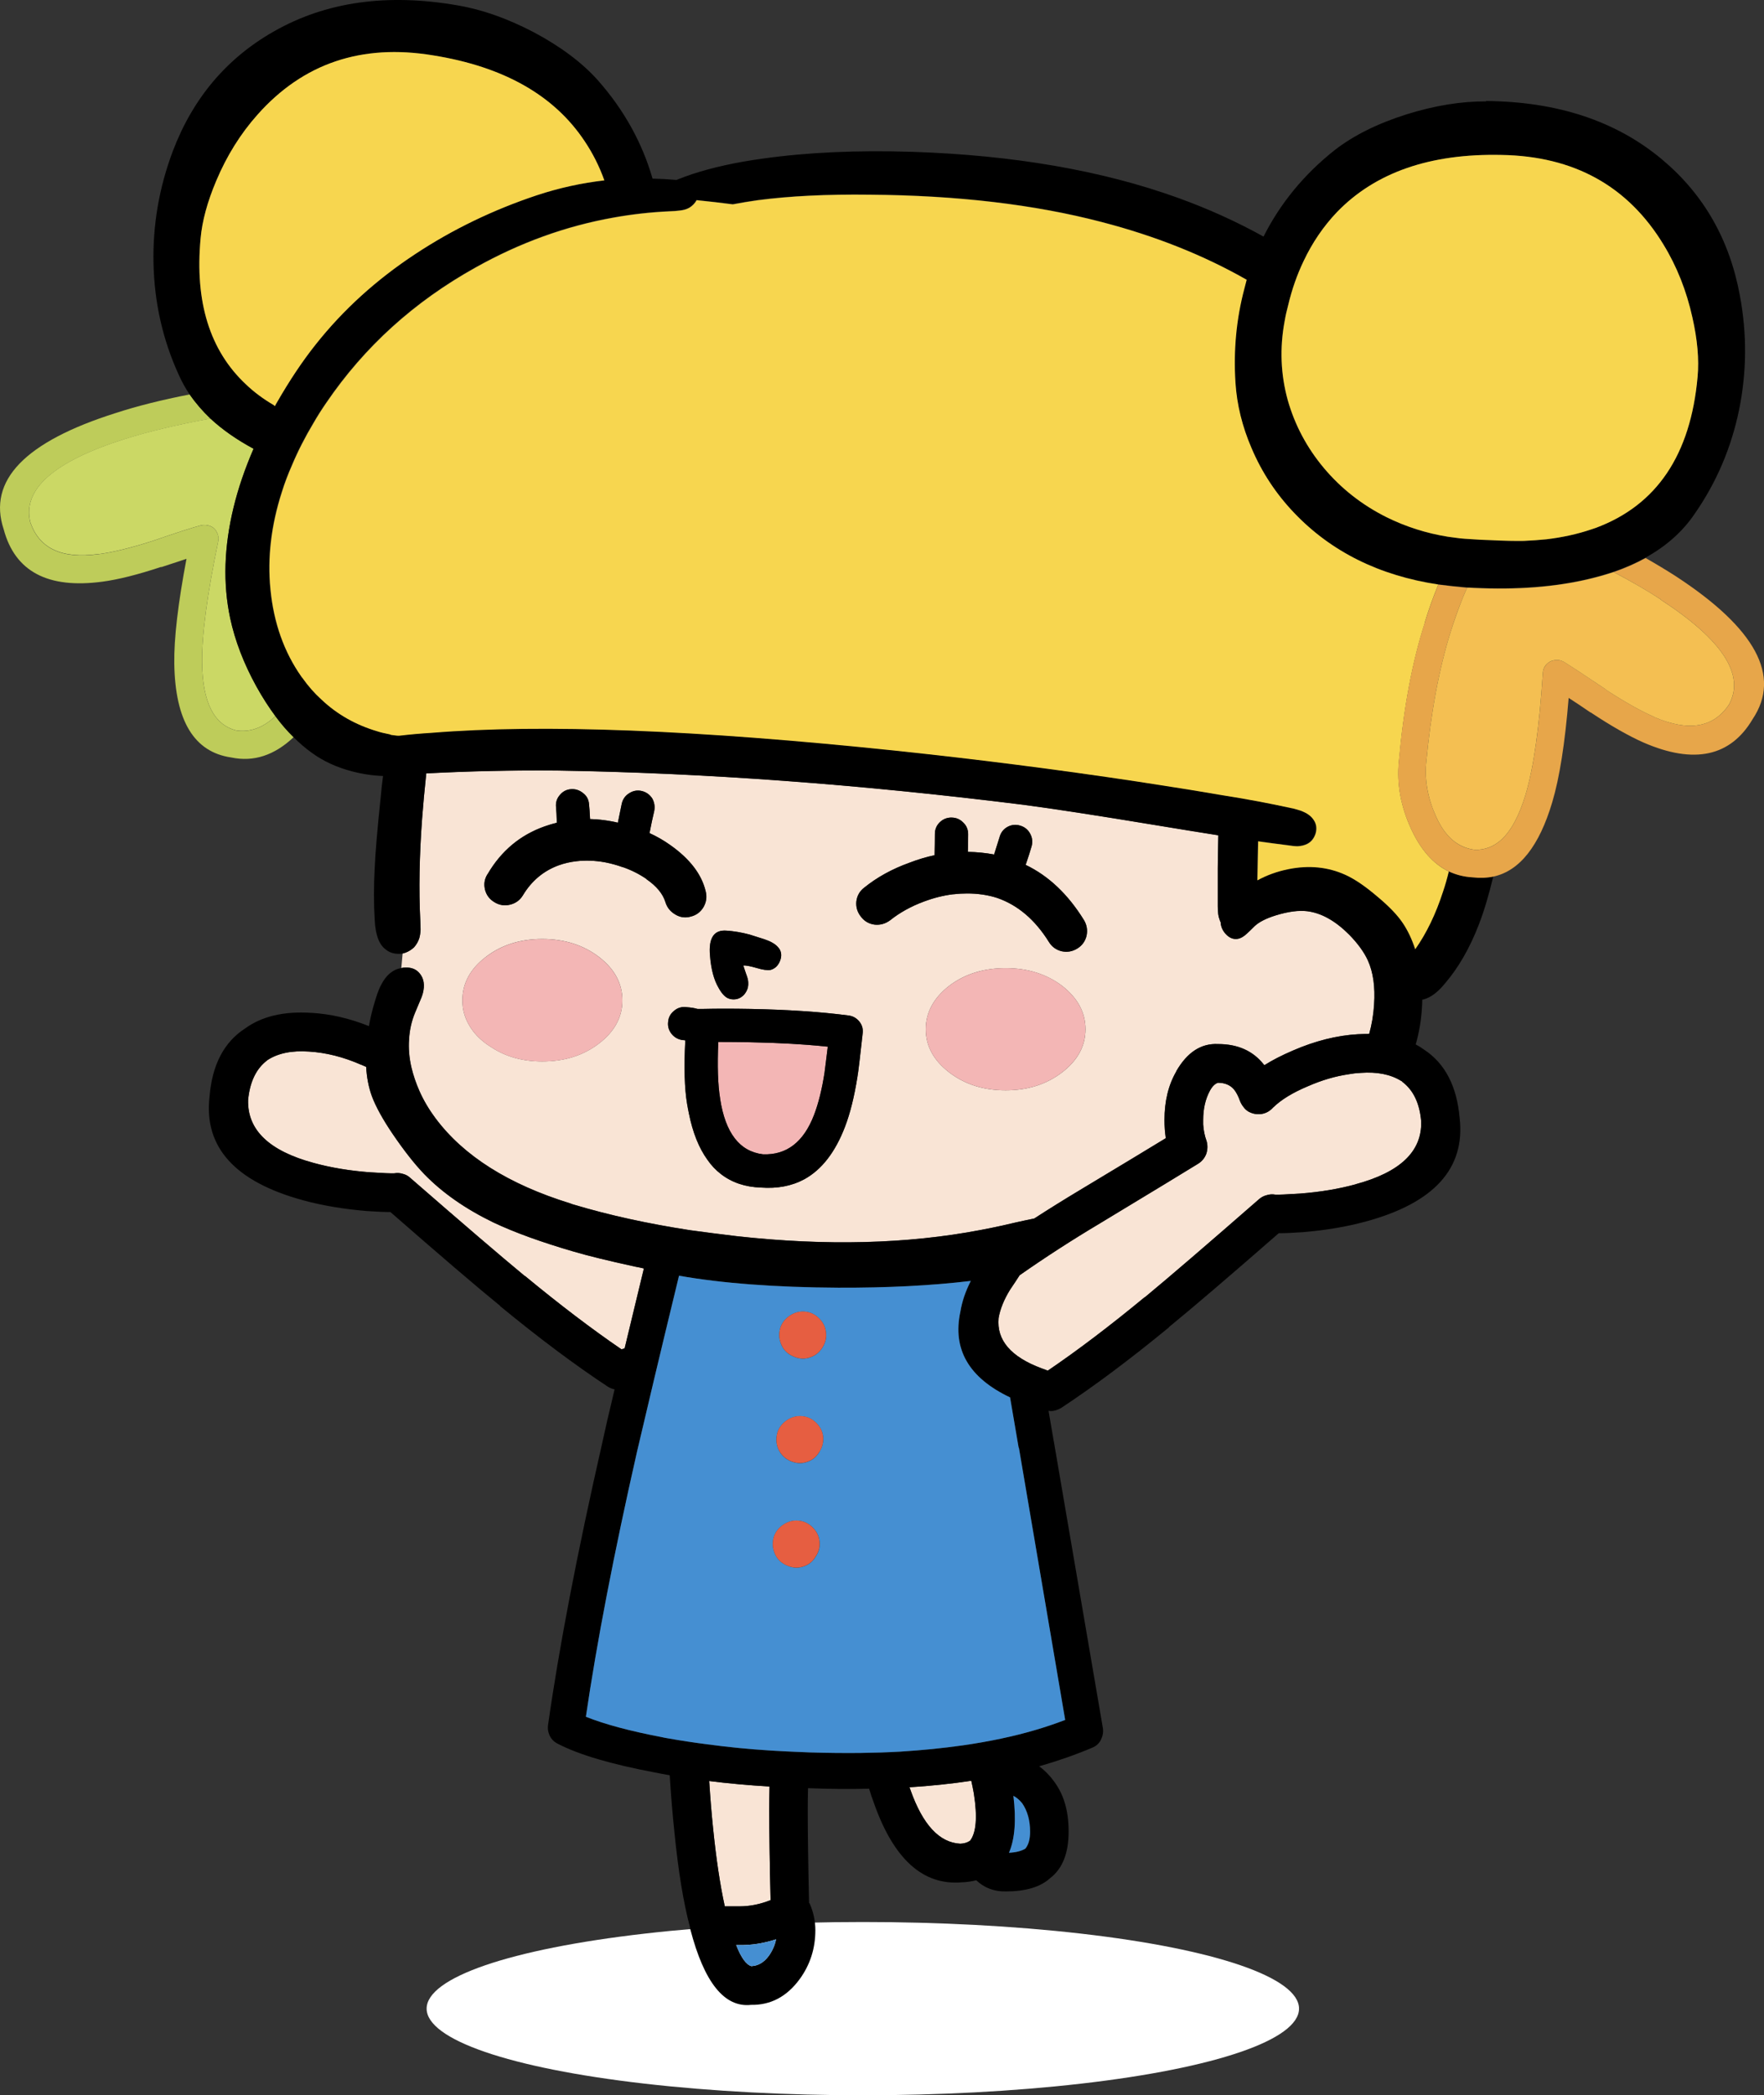 <?xml version="1.0" encoding="UTF-8"?>
<svg id="_レイヤー_2" data-name="レイヤー 2" xmlns="http://www.w3.org/2000/svg" viewBox="0 0 322.55 383.12">
  <rect x="0" y="0" width="322.55" height="383.12" fill="#333333" stroke="none"/>
  <defs>
    <style>
      .cls-1 {
        fill: #becc5a;
      }

      .cls-2 {
        fill: #e65e41;
      }

      .cls-3 {
        fill: #cbd865;
      }

      .cls-4 {
        fill: #fff;
      }

      .cls-5 {
        fill: #f3b6b5;
      }

      .cls-6 {
        fill: #458fd2;
      }

      .cls-7 {
        fill: #f4bf52;
      }

      .cls-8 {
        fill: #f7d64f;
      }

      .cls-9 {
        fill: #f9e4d5;
      }

      .cls-10 {
        fill: #e7a64a;
      }
    </style>
  </defs>
  <g id="_レイヤー_1-2" data-name="レイヤー 1">
    <g>
      <ellipse class="cls-4" cx="157.77" cy="367.27" rx="79.76" ry="15.84"/>
      <g id="Layer2_0_FILL" data-name="Layer2 0 FILL">
        <path class="cls-3" d="M18.03,101.32c2.66-.35,5.96-1.16,9.89-2.42,4.31-1.49,7.26-2.44,8.84-2.85.57-.13,1.14-.08,1.71.14.54.22.94.6,1.19,1.14.29.54.36,1.09.24,1.66-2.03,9.73-3.01,17.15-2.95,22.25.1,7.16,2.17,11.27,6.23,12.31,2.57.38,4.96-.49,7.18-2.62-1.2-1.62-2.36-3.42-3.47-5.42-2.31-4.18-3.91-8.35-4.8-12.51-1.33-6.28-1.13-13.01.62-20.21.86-3.52,2.08-7.1,3.66-10.75-3.07-1.65-5.71-3.49-7.89-5.52-6.15,1.14-11.4,2.39-15.74,3.76-12.87,4.09-18.61,9.13-17.21,15.12,1.58,4.85,5.74,6.82,12.46,5.9h.05Z"/>
        <path class="cls-1" d="M38.48,76.54c-1.46-1.39-2.73-2.87-3.8-4.42-5.17,1.01-9.65,2.14-13.46,3.38C4.54,80.76-2.3,87.86.68,96.8c2.06,7.7,8.07,10.89,18.02,9.56,2.88-.38,6.48-1.28,10.79-2.71v.05c1.81-.6,3.34-1.11,4.61-1.52-1.55,8.18-2.3,14.57-2.23,19.16.16,10.46,3.63,16.18,10.41,17.16,4.09.86,7.89-.38,11.41-3.71-1.17-1.14-2.28-2.42-3.33-3.85-2.22,2.12-4.61,3-7.18,2.62-4.06-1.05-6.13-5.15-6.23-12.31-.06-5.1.92-12.52,2.95-22.25.13-.57.05-1.13-.24-1.66-.25-.54-.65-.92-1.19-1.14-.57-.22-1.14-.27-1.71-.14-1.58.41-4.53,1.36-8.84,2.85-3.93,1.27-7.23,2.08-9.89,2.42h-.05c-6.72.92-10.87-1.05-12.46-5.9-1.39-5.99,4.34-11.03,17.21-15.12,4.34-1.36,9.59-2.62,15.74-3.76Z"/>
        <path class="cls-9" d="M251.26,183.67c.22-3.23-.16-5.93-1.14-8.08-.7-1.52-1.84-3.09-3.42-4.71-2.54-2.54-5.09-3.96-7.66-4.28-1.55-.19-3.47.06-5.75.76-1.74.54-3.03,1.19-3.85,1.95-.63.63-1.11,1.09-1.43,1.38-.57.54-1.11.86-1.62.95-.86.16-1.63-.16-2.33-.95-.54-.63-.82-1.33-.86-2.09-.1-.16-.16-.32-.19-.48-.22-.51-.33-1.32-.33-2.42v-6.99c0-.89.03-2.88.1-5.99-3.39-.54-7.2-1.16-11.41-1.85-10.75-1.78-18.77-3.01-24.06-3.71-30.18-3.77-58.67-5.86-85.49-6.28-8.15-.06-16.1.11-23.87.52-.32,2.98-.57,5.74-.76,8.27-.51,6.78-.62,13.03-.33,18.73.03.82.05,1.35.05,1.57-.03.6-.11,1.13-.24,1.57-.19.6-.51,1.16-.95,1.66-.48.44-1.01.78-1.62,1-.16.03-.32.08-.48.14l-.24,2.66c.25-.06.51-.1.76-.1,1.14-.03,2.01.33,2.62,1.09.76.92.95,2.12.57,3.61-.13.48-.35,1.06-.67,1.76-.48,1.11-.73,1.71-.76,1.81-.63,1.52-1,3.14-1.09,4.85-.13,1.65.02,3.36.43,5.14.35,1.46.84,2.9,1.47,4.33.76,1.71,1.74,3.38,2.95,4.99,5.14,6.88,13.35,12.06,24.63,15.55.22.1.46.17.71.24,6.34,1.9,13.41,3.46,21.21,4.66,2.76.38,5.59.74,8.51,1.09,16.32,1.81,31.21,1.43,44.65-1.14,1.33-.25,2.65-.52,3.95-.81.73-.16,1.55-.35,2.47-.57.98-.22,2.09-.46,3.33-.71,2.69-1.74,5.47-3.47,8.32-5.18,7.48-4.5,12.73-7.67,15.74-9.51-.16-1.08-.24-2.19-.24-3.33,0-3.42.71-6.37,2.14-8.84v-.05c2-3.49,4.55-5.15,7.66-4.99,3.61,0,6.4,1.25,8.37,3.76.03.03.06.06.1.1,1.46-.92,3.19-1.81,5.18-2.66,4.09-1.78,8.07-2.77,11.93-3h.05c.67-.03,1.33-.05,2-.05.48-1.68.78-3.47.9-5.37M88.69,162.65c-.25-1.01-.1-1.97.48-2.85,2.47-4.22,5.94-7.12,10.41-8.7.73-.25,1.47-.48,2.23-.67-.03-1.3-.08-2.23-.14-2.81-.1-.86.13-1.6.67-2.23.54-.67,1.22-1.03,2.04-1.09.82-.06,1.57.17,2.23.71.67.51,1.03,1.19,1.09,2.04.06.57.13,1.47.19,2.71,1.3.03,2.63.17,3.99.43.35.06.71.14,1.09.24.25-1.27.49-2.42.71-3.47.19-.82.63-1.46,1.33-1.9.73-.48,1.51-.62,2.33-.43.79.19,1.43.63,1.9,1.33.41.73.54,1.51.38,2.33-.29,1.2-.57,2.55-.86,4.04,1.33.6,2.6,1.33,3.8,2.19,3.58,2.54,5.74,5.36,6.47,8.46.25.98.13,1.93-.38,2.85-.54.92-1.32,1.51-2.33,1.76-1.01.29-1.97.16-2.85-.38-.92-.54-1.52-1.3-1.81-2.28-.48-1.52-1.63-2.92-3.47-4.18h.05c-1.33-.92-2.77-1.65-4.33-2.19h-.05c-1.05-.38-2.14-.68-3.28-.9-1.81-.32-3.53-.38-5.18-.19-1.14.13-2.23.38-3.28.76-2.76,1.01-4.93,2.84-6.51,5.47-.54.89-1.32,1.46-2.33,1.71-1.01.25-1.97.11-2.85-.43-.92-.54-1.51-1.32-1.76-2.33M84.55,182.91c0-3.11,1.43-5.75,4.28-7.94s6.29-3.28,10.32-3.28,7.51,1.09,10.37,3.28c2.85,2.19,4.28,4.83,4.28,7.94,0,3.07-1.43,5.71-4.28,7.89-2.85,2.19-6.31,3.28-10.37,3.28-3.52,0-6.58-.84-9.18-2.52-.41-.25-.79-.51-1.14-.76-1.27-.95-2.25-2.01-2.95-3.19-.89-1.43-1.33-3-1.33-4.71M171.8,150.39c.6-.6,1.33-.9,2.19-.9s1.54.3,2.14.9c.6.57.9,1.28.9,2.14,0,.95-.02,2.03-.05,3.23,1.65.03,3.25.19,4.8.48.48-1.49.81-2.55,1-3.19.22-.82.7-1.44,1.43-1.85.76-.41,1.54-.49,2.33-.24.79.22,1.39.7,1.81,1.43.41.76.51,1.54.29,2.33-.19.7-.55,1.84-1.09,3.42,4.18,2,7.73,5.36,10.65,10.08.54.89.7,1.85.48,2.9-.25,1.01-.82,1.79-1.71,2.33-.89.54-1.84.7-2.85.48-1.01-.25-1.79-.82-2.33-1.71-2.54-4.06-5.69-6.74-9.46-8.04-1.68-.54-3.5-.81-5.47-.81-.82,0-1.65.05-2.47.14h-.1c-1.78.22-3.55.67-5.33,1.33-2.38.89-4.44,2.03-6.18,3.42-.86.63-1.79.9-2.81.81-1.05-.13-1.89-.6-2.52-1.43-.67-.82-.95-1.76-.86-2.81.13-1.05.6-1.89,1.43-2.52,2.35-1.9,5.1-3.42,8.27-4.56,1.55-.6,3.09-1.06,4.61-1.38.03-1.49.05-2.77.05-3.85,0-.86.29-1.57.86-2.14M141.28,172.4c.51.29.9.63,1.19,1.05.44.67.49,1.43.14,2.28-.35.86-.92,1.39-1.71,1.62-.6.1-1.43-.02-2.47-.33-1.2-.35-2.04-.51-2.52-.48.06.22.24.74.52,1.57.25.63.38,1.16.38,1.57.03.51-.05.97-.24,1.38-.22.48-.49.84-.81,1.09-.38.32-.81.51-1.28.57-.48.06-.94,0-1.38-.19-.6-.29-1.17-.92-1.71-1.9-.86-1.46-1.38-3.42-1.57-5.9-.29-3.23.73-4.75,3.04-4.56,1.36.1,2.76.33,4.18.71.41.13,1.32.41,2.71.86.67.22,1.17.44,1.52.67M155.11,185.67c.82.1,1.51.48,2.04,1.14.51.67.7,1.41.57,2.23-.48,4.37-.79,7.01-.95,7.89-.57,3.61-1.33,6.66-2.28,9.13-1.78,4.63-4.25,7.81-7.42,9.56-2.28,1.24-4.93,1.74-7.94,1.52-2.88-.1-5.33-.92-7.32-2.47-.95-.73-1.78-1.6-2.47-2.62-1.55-2.16-2.68-4.98-3.38-8.46-.13-.57-.24-1.16-.33-1.76-.48-2.82-.59-6.69-.33-11.6-.13-.03-.27-.05-.43-.05-.82-.1-1.51-.46-2.04-1.09-.54-.67-.76-1.41-.67-2.23.06-.82.43-1.51,1.09-2.04.63-.54,1.36-.76,2.19-.67.89.06,1.58.17,2.09.33h1.05c2.44-.06,5.33-.06,8.65,0,6.78.13,12.74.52,17.88,1.19M173.56,196.08c-2.85-2.19-4.28-4.82-4.28-7.89s1.43-5.72,4.28-7.94c2.85-2.16,6.29-3.23,10.32-3.23s7.47,1.08,10.32,3.23c2.85,2.22,4.28,4.87,4.28,7.94s-1.43,5.71-4.28,7.89c-2.85,2.19-6.29,3.28-10.32,3.28s-7.47-1.09-10.32-3.28M140.66,330.88c0-1.43.02-2.84.05-4.23-3.8-.22-7.48-.55-11.03-1,.19,3.01.43,5.9.71,8.65.57,5.61,1.28,10.37,2.14,14.26h2.71c1.87,0,3.76-.38,5.66-1.14-.16-6.72-.24-12.24-.24-16.55M178.08,327.98c-.13-.73-.29-1.52-.48-2.38-3.58.54-7.35.94-11.32,1.19.1.16.16.32.19.48,2.25,6.37,5.29,9.65,9.13,9.84.67-.03,1.22-.19,1.66-.48,0-.03.03-.05.1-.05,1.14-1.46,1.38-4.33.71-8.61M66.96,195.08c-.29-.13-.57-.25-.86-.38h-.05c-3.23-1.43-6.42-2.23-9.56-2.42-3.14-.22-5.67.3-7.61,1.57l-.05.05c-2,1.52-3.15,3.93-3.47,7.23v.05c-.13,5.45,3.87,9.27,11.98,11.46,3.11.86,6.51,1.43,10.22,1.71,2.44.16,3.95.22,4.52.19.54-.1,1.06-.06,1.57.1.51.13.95.36,1.33.71,9.57,8.34,16.56,14.33,20.97,17.97h.05c6.37,5.26,12.25,9.73,17.64,13.41.19-.06.38-.13.57-.19,1.01-4.22,2.19-9.08,3.52-14.6-.51-.13-1.03-.24-1.57-.33-4.95-1.08-8.7-2-11.27-2.76-5.9-1.71-10.79-3.49-14.69-5.33-5.1-2.47-9.3-5.4-12.6-8.8-1.78-1.84-3.71-4.3-5.8-7.37-1.81-2.66-3.07-4.96-3.8-6.89-.6-1.68-.95-3.47-1.05-5.37M248.78,196.18c-.73.03-1.44.11-2.14.24-2.44.35-4.93,1.08-7.47,2.19-2.79,1.17-4.9,2.46-6.32,3.85-.06.03-.13.1-.19.19-.6.6-1.3.95-2.09,1.05-.82.1-1.6-.06-2.33-.48-.35-.22-.63-.49-.86-.81-.25-.32-.46-.67-.62-1.05-.32-.92-.7-1.65-1.14-2.19-.7-.79-1.66-1.19-2.9-1.19-.54.16-1.03.63-1.47,1.43-.82,1.52-1.24,3.31-1.24,5.37v.81c.06,1.08.27,2.09.62,3.04.22.76.21,1.54-.05,2.33-.29.76-.78,1.36-1.47,1.81-2.16,1.33-8.16,4.98-18.02,10.94-5.1,3.04-9.99,6.2-14.64,9.46-.44.7-1.03,1.58-1.76,2.66-1.11,1.81-1.81,3.53-2.09,5.18-.38,4.03,2.23,7.08,7.85,9.18.38.13.76.27,1.14.43,5.42-3.68,11.32-8.15,17.69-13.41h.05c4.41-3.65,11.38-9.64,20.92-17.97.41-.35.87-.59,1.38-.71.51-.16,1.03-.19,1.57-.1.57.03,2.08-.03,4.52-.19,3.71-.29,7.12-.86,10.22-1.71h-.05c8.15-2.19,12.14-6.01,11.98-11.46v-.05c-.29-3.3-1.44-5.71-3.47-7.23v-.05c-.06-.03-.13-.06-.19-.1-1.93-1.2-4.41-1.7-7.42-1.47Z"/>
        <path class="cls-5" d="M169.28,188.19c0,3.07,1.43,5.71,4.28,7.89,2.85,2.19,6.29,3.28,10.32,3.28s7.47-1.09,10.32-3.28c2.85-2.19,4.28-4.82,4.28-7.89s-1.43-5.72-4.28-7.94c-2.85-2.16-6.29-3.23-10.32-3.23s-7.47,1.08-10.32,3.23c-2.85,2.22-4.28,4.87-4.28,7.94M137.14,190.56c-2.12-.03-4.06-.05-5.8-.05-.19,4.37-.08,7.81.33,10.32v.05c.95,6.28,3.57,9.67,7.85,10.18,4.31.16,7.42-2.23,9.32-7.18.82-2.12,1.47-4.75,1.95-7.89v-.05c.1-.63.29-2.16.57-4.56-4.25-.44-8.99-.71-14.22-.81M88.83,174.97c-2.85,2.19-4.28,4.83-4.28,7.94,0,1.71.44,3.28,1.33,4.71.7,1.17,1.68,2.23,2.95,3.19.35.25.73.51,1.14.76,2.6,1.68,5.66,2.52,9.18,2.52,4.06,0,7.51-1.09,10.37-3.28,2.85-2.19,4.28-4.82,4.28-7.89,0-3.11-1.43-5.75-4.28-7.94-2.85-2.19-6.31-3.28-10.37-3.28s-7.47,1.09-10.32,3.28Z"/>
        <path d="M157.16,186.81c-.54-.67-1.22-1.05-2.04-1.14-5.14-.67-11.09-1.06-17.88-1.19-3.33-.06-6.21-.06-8.65,0h-1.05c-.51-.16-1.2-.27-2.09-.33-.82-.1-1.55.13-2.19.67-.67.54-1.03,1.22-1.09,2.04-.1.82.13,1.57.67,2.23.54.63,1.22,1,2.04,1.09.16,0,.3.02.43.05-.25,4.91-.14,8.78.33,11.6.1.6.21,1.19.33,1.76.7,3.49,1.82,6.31,3.38,8.46.7,1.01,1.52,1.89,2.47,2.62,2,1.55,4.44,2.38,7.32,2.47,3.01.22,5.66-.29,7.94-1.52,3.17-1.74,5.64-4.93,7.42-9.56.95-2.47,1.71-5.52,2.28-9.13.16-.89.48-3.52.95-7.89.13-.82-.06-1.57-.57-2.23M131.34,190.52c1.74,0,3.68.02,5.8.05,5.23.1,9.97.36,14.22.81-.29,2.41-.48,3.93-.57,4.56v.05c-.48,3.14-1.13,5.77-1.95,7.89-1.9,4.94-5.01,7.34-9.32,7.18-4.28-.51-6.89-3.9-7.85-10.18v-.05c-.41-2.5-.52-5.94-.33-10.32M142.47,173.45c-.29-.41-.68-.76-1.19-1.05-.35-.22-.86-.44-1.52-.67-1.39-.44-2.3-.73-2.71-.86-1.43-.38-2.82-.62-4.18-.71-2.31-.19-3.33,1.33-3.04,4.56.19,2.47.71,4.44,1.57,5.9.54.98,1.11,1.62,1.71,1.9.44.19.9.25,1.38.19.48-.06.9-.25,1.28-.57.32-.25.59-.62.81-1.09.19-.41.27-.87.24-1.38,0-.41-.13-.94-.38-1.57-.29-.82-.46-1.35-.52-1.57.48-.03,1.32.13,2.52.48,1.05.32,1.87.43,2.47.33.79-.22,1.36-.76,1.71-1.62.35-.86.3-1.62-.14-2.28M173.99,149.48c-.86,0-1.58.3-2.19.9-.57.57-.86,1.28-.86,2.14,0,1.08-.02,2.36-.05,3.85-1.52.32-3.06.78-4.61,1.38-3.17,1.14-5.93,2.66-8.27,4.56-.82.63-1.3,1.47-1.43,2.52-.1,1.05.19,1.98.86,2.81.63.82,1.47,1.3,2.52,1.43,1.01.1,1.95-.17,2.81-.81,1.74-1.39,3.8-2.54,6.18-3.42,1.78-.67,3.55-1.11,5.33-1.33h.1c.82-.1,1.65-.14,2.47-.14,1.97,0,3.79.27,5.47.81,3.77,1.3,6.93,3.98,9.46,8.04.54.89,1.32,1.46,2.33,1.71,1.01.22,1.97.06,2.85-.48.89-.54,1.46-1.32,1.71-2.33.22-1.05.06-2.01-.48-2.9-2.92-4.72-6.47-8.08-10.65-10.08.54-1.58.9-2.73,1.09-3.42.22-.79.13-1.57-.29-2.33-.41-.73-1.01-1.2-1.81-1.43-.79-.25-1.57-.17-2.33.24-.73.41-1.2,1.03-1.43,1.85-.19.63-.52,1.7-1,3.19-1.55-.29-3.15-.44-4.8-.48.03-1.2.05-2.28.05-3.23,0-.86-.3-1.57-.9-2.14-.6-.6-1.32-.9-2.14-.9M89.16,159.8c-.57.89-.73,1.84-.48,2.85.25,1.01.84,1.79,1.76,2.33.89.54,1.84.68,2.85.43,1.01-.25,1.79-.82,2.33-1.71,1.58-2.63,3.76-4.45,6.51-5.47,1.05-.38,2.14-.63,3.28-.76,1.65-.19,3.38-.13,5.18.19,1.14.22,2.23.52,3.28.9h.05c1.55.54,3,1.27,4.33,2.19h-.05c1.84,1.27,3,2.66,3.47,4.18.29.98.89,1.74,1.81,2.28.89.54,1.84.67,2.85.38,1.01-.25,1.79-.84,2.33-1.76.51-.92.63-1.87.38-2.85-.73-3.11-2.88-5.93-6.47-8.46-1.2-.86-2.47-1.58-3.8-2.19.29-1.49.57-2.84.86-4.04.16-.82.03-1.6-.38-2.33-.48-.7-1.11-1.14-1.9-1.33-.82-.19-1.6-.05-2.33.43-.7.44-1.14,1.08-1.33,1.9-.22,1.05-.46,2.2-.71,3.47-.38-.1-.74-.17-1.09-.24-1.36-.25-2.69-.4-3.99-.43-.06-1.24-.13-2.14-.19-2.71-.06-.86-.43-1.54-1.09-2.04-.67-.54-1.41-.78-2.23-.71-.82.06-1.51.43-2.04,1.09-.54.63-.76,1.38-.67,2.23.06.57.11,1.51.14,2.81-.76.19-1.51.41-2.23.67-4.47,1.58-7.94,4.49-10.41,8.7M271.75,18.54c-4.56-.03-9.43.76-14.6,2.38-5.29,1.68-9.65,3.85-13.08,6.51-5.61,4.44-9.95,9.72-13.03,15.83-4.91-2.73-10.13-5.09-15.64-7.08-13.88-5.01-30.08-7.81-48.59-8.42-10.14-.32-19.26.1-27.34,1.24-4.88.67-9.19,1.62-12.93,2.85-.95.32-1.9.67-2.85,1.05-1.49-.13-2.95-.21-4.37-.24-1.9-6.59-5.23-12.58-9.99-17.97-2.88-3.23-6.8-6.17-11.74-8.8-4.79-2.5-9.41-4.14-13.88-4.9-12.9-2.25-24.11-.67-33.62,4.75-8.65,4.91-14.82,12.22-18.5,21.92-2.5,6.66-3.68,13.5-3.52,20.54.16,7.13,1.68,13.87,4.56,20.21.57,1.3,1.25,2.54,2.04,3.71,1.08,1.55,2.35,3.03,3.8,4.42,2.19,2.03,4.82,3.87,7.89,5.52-1.58,3.65-2.81,7.23-3.66,10.75-1.74,7.2-1.95,13.93-.62,20.21.89,4.15,2.49,8.32,4.8,12.51,1.11,2,2.27,3.8,3.47,5.42,1.05,1.43,2.16,2.71,3.33,3.85,1.08,1.08,2.19,2.03,3.33,2.85,2.09,1.52,4.53,2.65,7.32,3.38,1.93.51,3.84.79,5.71.86-.16,1.14-.3,2.44-.43,3.9-.6,5.71-.97,9.99-1.09,12.84-.19,3.42-.19,6.63,0,9.6.13,2.69.79,4.49,2,5.37.48.41,1.05.67,1.71.76.48.06.94.06,1.38,0,.16-.06.32-.11.48-.14.6-.22,1.14-.55,1.62-1,.44-.51.76-1.06.95-1.66.13-.44.21-.97.24-1.57,0-.22-.02-.74-.05-1.57-.29-5.71-.17-11.95.33-18.73.19-2.54.44-5.29.76-8.27,7.77-.41,15.72-.59,23.87-.52,26.82.41,55.31,2.5,85.49,6.28,5.29.7,13.31,1.93,24.06,3.71,4.22.7,8.02,1.32,11.41,1.85-.06,3.11-.1,5.1-.1,5.99v6.99c0,1.11.11,1.92.33,2.42.03.16.1.32.19.48.03.76.32,1.46.86,2.09.7.79,1.47,1.11,2.33.95.51-.1,1.05-.41,1.62-.95.32-.29.79-.74,1.43-1.38.82-.76,2.11-1.41,3.85-1.95,2.28-.7,4.2-.95,5.75-.76,2.57.32,5.12,1.74,7.66,4.28,1.58,1.62,2.73,3.19,3.42,4.71.98,2.16,1.36,4.85,1.14,8.08-.13,1.9-.43,3.69-.9,5.37-.67,0-1.33.02-2,.05h-.05c-3.87.22-7.85,1.22-11.93,3-2,.86-3.72,1.74-5.18,2.66-.03-.03-.06-.06-.1-.1-1.97-2.5-4.75-3.76-8.37-3.76-3.11-.16-5.66,1.51-7.66,4.99v.05c-1.43,2.47-2.14,5.42-2.14,8.84,0,1.14.08,2.25.24,3.33-3.01,1.84-8.26,5.01-15.74,9.51-2.85,1.71-5.63,3.44-8.32,5.18-1.24.25-2.35.49-3.33.71-.92.22-1.74.41-2.47.57-1.3.29-2.62.55-3.95.81-13.44,2.57-28.32,2.95-44.65,1.14-2.92-.35-5.75-.71-8.51-1.09-7.8-1.2-14.87-2.76-21.21-4.66-.25-.06-.49-.14-.71-.24-11.28-3.49-19.49-8.67-24.63-15.55-1.2-1.62-2.19-3.28-2.95-4.99-.63-1.43-1.13-2.87-1.47-4.33-.41-1.78-.55-3.49-.43-5.14.1-1.71.46-3.33,1.09-4.85.03-.1.29-.7.76-1.81.32-.7.54-1.28.67-1.76.38-1.49.19-2.69-.57-3.61-.6-.76-1.47-1.13-2.62-1.09-.25,0-.51.03-.76.1-.73.1-1.39.4-2,.9-.7.57-1.28,1.35-1.76,2.33-.35.7-.7,1.65-1.05,2.85-.48,1.55-.84,3.06-1.09,4.52-3.58-1.43-7.08-2.23-10.51-2.42h-.05c-5.01-.32-9.03.63-12.08,2.85-3.87,2.5-6.04,6.67-6.51,12.51-1.05,9.22,4.68,15.53,17.16,18.92,3.49.95,7.34,1.6,11.55,1.95,1.84.13,3.3.19,4.37.19,9.07,7.92,15.75,13.65,20.07,17.16v.05c7.13,5.86,13.68,10.76,19.64,14.69.38.25.81.43,1.28.52-1.08,4.5-1.84,7.8-2.28,9.89-4.56,20.03-7.86,37.2-9.89,51.49-.1.7.02,1.36.33,2,.32.63.81,1.11,1.47,1.43,3.87,2,9.76,3.74,17.69,5.23.92.19,1.84.36,2.76.52.22,3.65.51,7.12.86,10.41.7,7.1,1.65,12.9,2.85,17.4,0,.13.02.24.05.33,2.54,9.76,6.24,14.38,11.13,13.84,3.55.06,6.5-1.49,8.84-4.66,1.93-2.63,2.9-5.63,2.9-8.99,0-1.68-.35-3.31-1.05-4.9l-.1-.1c-.16-6.97-.24-12.65-.24-17.02v-.05c0-1.33.02-2.63.05-3.9,3.87.16,7.59.19,11.17.1.25.86.54,1.71.86,2.57,3.61,10.27,8.95,15.12,16.02,14.55.95-.03,1.85-.16,2.71-.38,1.46,1.39,3.26,2.08,5.42,2.04,3.58,0,6.26-.79,8.04-2.38l.05-.05c2.25-1.71,3.38-4.55,3.38-8.51s-.94-6.93-2.81-9.37c-.76-1.01-1.62-1.87-2.57-2.57,3.42-.98,6.64-2.11,9.65-3.38.73-.29,1.27-.76,1.62-1.43.35-.7.48-1.41.38-2.14-5.96-34.84-8.95-52.35-8.99-52.54v.05c-.32-1.87-.63-3.72-.95-5.56.32.06.63.06.95,0,.51-.1.98-.29,1.43-.57,5.96-3.93,12.51-8.83,19.64-14.69v-.05c4.31-3.52,11-9.24,20.07-17.16,1.08,0,2.54-.06,4.37-.19,4.22-.35,8.07-1,11.55-1.95,12.49-3.39,18.21-9.7,17.16-18.92-.51-5.83-2.68-10-6.51-12.51-.48-.35-.98-.67-1.52-.95.63-2.22,1.01-4.49,1.14-6.8.03-.44.05-.9.05-1.38.25-.03.52-.11.81-.24,1.11-.44,2.22-1.35,3.33-2.71,2.5-2.92,4.58-6.53,6.23-10.84.95-2.47,1.82-5.39,2.62-8.75-1.2.25-2.49.3-3.85.14-1.55-.1-3-.46-4.33-1.09-.32,1.33-.67,2.55-1.05,3.66-1.33,4.12-3.03,7.64-5.09,10.56-.6-1.84-1.36-3.44-2.28-4.8-.98-1.46-2.52-3.06-4.61-4.8-2.22-1.9-4.17-3.23-5.85-3.99-3.2-1.46-6.69-1.81-10.46-1.05-2.03.41-3.91,1.09-5.66,2.04l.14-7.13c2,.29,3.77.52,5.33.71.79.13,1.43.19,1.9.19.67-.03,1.25-.17,1.76-.43.73-.38,1.24-1.01,1.52-1.9.25-.89.16-1.68-.29-2.38-.41-.67-1.05-1.19-1.9-1.57-.32-.16-.78-.32-1.38-.48-.32-.1-.65-.17-1-.24-1.74-.38-3.69-.78-5.85-1.19-2.22-.41-4.63-.82-7.23-1.24-4.41-.76-9.43-1.57-15.07-2.42-14.55-2.19-29.19-4.06-43.93-5.61-36.42-3.84-64.76-4.93-85.02-3.28-2.03.13-3.98.3-5.85.52-.19.03-.7-.02-1.52-.14-.06-.03-.14-.06-.24-.1-.98-.19-1.76-.38-2.33-.57-3.93-1.17-7.31-3.09-10.13-5.75-1.3-1.17-2.47-2.5-3.52-3.99-.06-.06-.13-.14-.19-.24-3.17-4.5-5.06-9.83-5.66-15.98-.57-5.74.13-11.67,2.09-17.78.51-1.62,1.13-3.25,1.85-4.9,1.08-2.57,2.38-5.12,3.9-7.66.73-1.27,1.52-2.52,2.38-3.76,6.97-10.24,16.07-18.48,27.29-24.73,8.08-4.53,16.5-7.58,25.25-9.13,3.33-.6,6.7-.98,10.13-1.14.89-.03,1.52-.08,1.9-.14.7-.06,1.3-.24,1.81-.52.57-.35,1.01-.81,1.33-1.38,2.19.22,4.39.48,6.61.76,1.49-.29,3.03-.54,4.61-.76,5.8-.76,12.62-1.09,20.45-1,16.01.13,30.13,1.79,42.37,4.99,9.79,2.54,18.64,6.05,26.53,10.56-.16.57-.3,1.13-.43,1.66-1.46,5.52-2,11.24-1.62,17.16.25,4.03,1.24,8.02,2.95,11.98,1.87,4.41,4.47,8.35,7.8,11.84,6.78,7.1,15.56,11.46,26.34,13.08,1.71.22,3.47.41,5.28.57.38,0,.78.02,1.19.05,7.89.38,14.91-.16,21.06-1.62,1.58-.38,3.09-.81,4.52-1.28,2.12-.73,4.07-1.58,5.85-2.57,3.8-2.09,6.82-4.77,9.03-8.04,3.99-5.74,6.7-12.09,8.13-19.07,1.39-6.88,1.44-13.8.14-20.78-1.87-10.24-6.61-18.54-14.22-24.92-8.4-7.04-19.15-10.6-32.24-10.7M274.55,28.33c13.25.22,23.12,5.69,29.62,16.4,2.44,3.99,4.2,8.43,5.28,13.31.92,4.06,1.24,7.67.95,10.84-1.27,14.26-7.47,23.47-18.59,27.63-.29.1-.57.19-.86.29-2.54.86-5.28,1.46-8.23,1.81-1.3.13-2.66.22-4.09.29-1.52.03-3.58-.02-6.18-.14-1.14-.03-2.36-.1-3.66-.19-.63-.03-1.25-.08-1.85-.14-.76-.1-1.49-.19-2.19-.29-3.96-.63-7.7-1.82-11.22-3.57-4.5-2.25-8.32-5.25-11.46-8.99-3.11-3.71-5.31-7.85-6.61-12.41-1.3-4.72-1.49-9.54-.57-14.45.16-.95.36-1.89.62-2.81.7-2.95,1.65-5.67,2.85-8.18,1.58-3.36,3.61-6.34,6.09-8.94,7.01-7.26,17.04-10.75,30.1-10.46M246.64,196.41c.7-.13,1.41-.21,2.14-.24,3.01-.22,5.48.27,7.42,1.47.06.03.13.06.19.1v.05c2.03,1.52,3.19,3.93,3.47,7.23v.05c.16,5.45-3.84,9.27-11.98,11.46h.05c-3.11.86-6.51,1.43-10.22,1.71-2.44.16-3.95.22-4.52.19-.54-.1-1.06-.06-1.57.1-.51.13-.97.36-1.38.71-9.54,8.34-16.52,14.33-20.92,17.97h-.05c-6.37,5.26-12.27,9.73-17.69,13.41-.38-.16-.76-.3-1.14-.43-5.61-2.09-8.23-5.15-7.85-9.18.29-1.65.98-3.38,2.09-5.18.73-1.08,1.32-1.97,1.76-2.66,4.66-3.26,9.54-6.42,14.64-9.46,9.86-5.96,15.87-9.6,18.02-10.94.7-.44,1.19-1.05,1.47-1.81.25-.79.27-1.57.05-2.33-.35-.95-.55-1.97-.62-3.04v-.81c0-2.06.41-3.85,1.24-5.37.44-.79.94-1.27,1.47-1.43,1.24,0,2.2.4,2.9,1.19.44.54.82,1.27,1.14,2.19.16.38.36.73.62,1.05.22.32.51.59.86.81.73.41,1.51.57,2.33.48.79-.1,1.49-.44,2.09-1.05.06-.1.13-.16.19-.19,1.43-1.39,3.53-2.68,6.32-3.85,2.54-1.11,5.02-1.84,7.47-2.19M106.9,25.81c1.49,2.22,2.69,4.61,3.61,7.18-4.18.48-8.29,1.38-12.31,2.71-8.02,2.66-15.44,6.24-22.25,10.75-7.16,4.72-13.25,10.25-18.26,16.59-2.38,2.98-4.74,6.51-7.08,10.6-.13.19-.24.4-.33.62-.1-.06-.17-.13-.24-.19-1.9-1.11-3.6-2.38-5.09-3.8-6.59-6.18-9.35-15.07-8.27-26.67.29-3.17,1.24-6.67,2.85-10.51,1.93-4.6,4.45-8.64,7.56-12.12,8.34-9.38,19.04-13,32.09-10.84,12.9,2.06,22.14,7.29,27.72,15.69M66.1,194.7c.29.13.57.25.86.38.1,1.9.44,3.69,1.05,5.37.73,1.93,2,4.23,3.8,6.89,2.09,3.07,4.03,5.53,5.8,7.37,3.3,3.39,7.5,6.32,12.6,8.8,3.9,1.84,8.8,3.61,14.69,5.33,2.57.76,6.32,1.68,11.27,2.76.54.1,1.06.21,1.57.33-1.33,5.52-2.5,10.38-3.52,14.6-.19.06-.38.13-.57.19-5.39-3.68-11.27-8.15-17.64-13.41h-.05c-4.41-3.65-11.4-9.64-20.97-17.97-.38-.35-.82-.59-1.33-.71-.51-.16-1.03-.19-1.57-.1-.57.03-2.08-.03-4.52-.19-3.71-.29-7.12-.86-10.22-1.71-8.11-2.19-12.11-6.01-11.98-11.46v-.05c.32-3.3,1.47-5.71,3.47-7.23l.05-.05c1.93-1.27,4.47-1.79,7.61-1.57,3.14.19,6.32,1,9.56,2.42h.05M124.16,233.26c7.92,1.39,17.64,2.12,29.15,2.19,8.97.03,17.04-.38,24.2-1.24-.98,1.93-1.62,3.8-1.9,5.61-1.49,6.88,1.54,12.11,9.08,15.69.51,2.98,1.03,6.04,1.57,9.18l.05.05c.03.22,2.85,16.8,8.46,49.74-3.61,1.39-7.53,2.54-11.74,3.42-2.25.48-4.6.89-7.04,1.24-3.61.51-7.42.89-11.41,1.14-2.35.13-4.75.21-7.23.24-3.01.03-6.12,0-9.32-.1-.79-.03-1.58-.06-2.38-.1h-.05c-1.55-.06-3.11-.14-4.66-.24-3.99-.25-7.86-.63-11.6-1.14-2.47-.32-4.87-.68-7.18-1.09-.41-.06-.82-.14-1.24-.24-5.8-1.11-10.4-2.35-13.79-3.71,2-13.63,5.12-29.81,9.37-48.55.6-2.57,1.65-7.01,3.14-13.31,1.2-5.07,2.71-11.33,4.52-18.78M185.31,328.36c.6.32,1.14.78,1.62,1.38.95,1.39,1.43,3.12,1.43,5.18,0,1.36-.29,2.39-.86,3.09-.73.44-1.73.7-3,.76,1.08-2.5,1.35-5.98.81-10.41M177.6,325.6c.19.86.35,1.65.48,2.38.67,4.28.43,7.15-.71,8.61-.06,0-.1.02-.1.05-.44.29-1,.44-1.66.48-3.84-.19-6.88-3.47-9.13-9.84-.03-.16-.1-.32-.19-.48,3.96-.25,7.73-.65,11.32-1.19M140.71,326.65c-.03,1.39-.05,2.81-.05,4.23,0,4.31.08,9.83.24,16.55-1.9.76-3.79,1.14-5.66,1.14h-2.71c-.86-3.9-1.57-8.65-2.14-14.26-.29-2.76-.52-5.64-.71-8.65,3.55.44,7.23.78,11.03,1M137.38,359.5c-.95-.29-1.87-1.57-2.76-3.85h.62c2.19.03,4.41-.32,6.66-1.05-.22,1.11-.68,2.14-1.38,3.09-.86,1.14-1.9,1.74-3.14,1.81Z"/>
        <path class="cls-8" d="M260.48,113.96c.7-2.35,1.54-4.71,2.52-7.08-10.78-1.62-19.56-5.98-26.34-13.08-3.33-3.49-5.93-7.43-7.8-11.84-1.71-3.96-2.69-7.96-2.95-11.98-.38-5.93.16-11.65,1.62-17.16.13-.54.27-1.09.43-1.66-7.89-4.5-16.74-8.02-26.53-10.56-12.24-3.2-26.36-4.87-42.37-4.99-7.83-.1-14.64.24-20.45,1-1.58.22-3.12.48-4.61.76-2.22-.29-4.42-.54-6.61-.76-.32.57-.76,1.03-1.33,1.38-.51.29-1.11.46-1.81.52-.38.06-1.01.11-1.9.14-3.42.16-6.8.54-10.13,1.14-8.75,1.55-17.16,4.6-25.25,9.13-11.22,6.24-20.32,14.49-27.29,24.73-.86,1.24-1.65,2.49-2.38,3.76-1.52,2.54-2.82,5.09-3.9,7.66-.73,1.65-1.35,3.28-1.85,4.9-1.97,6.12-2.66,12.05-2.09,17.78.6,6.15,2.49,11.47,5.66,15.98.06.1.13.17.19.24,1.05,1.49,2.22,2.82,3.52,3.99,2.82,2.66,6.2,4.58,10.13,5.75.57.19,1.35.38,2.33.57.1.03.17.06.24.1.82.13,1.33.17,1.52.14,1.87-.22,3.82-.4,5.85-.52,20.26-1.65,48.59-.55,85.02,3.28,14.74,1.55,29.38,3.42,43.93,5.61,5.64.86,10.67,1.66,15.07,2.42,2.6.41,5.01.82,7.23,1.24,2.16.41,4.1.81,5.85,1.19.35.06.68.14,1,.24.6.16,1.06.32,1.38.48.86.38,1.49.9,1.9,1.57.44.7.54,1.49.29,2.38-.29.89-.79,1.52-1.52,1.9-.51.25-1.09.4-1.76.43-.48,0-1.11-.06-1.9-.19-1.55-.19-3.33-.43-5.33-.71l-.14,7.13c1.74-.95,3.63-1.63,5.66-2.04,3.77-.76,7.26-.41,10.46,1.05,1.68.76,3.63,2.09,5.85,3.99,2.09,1.74,3.63,3.34,4.61,4.8.92,1.36,1.68,2.96,2.28,4.8,2.06-2.92,3.76-6.43,5.09-10.56.38-1.11.73-2.33,1.05-3.66-2.82-1.36-5.1-3.93-6.85-7.7-1.93-4.15-2.69-8.29-2.28-12.41.86-9.7,2.42-18.12,4.71-25.25M110.51,32.99c-.92-2.57-2.12-4.96-3.61-7.18-5.58-8.4-14.82-13.63-27.72-15.69-13.06-2.16-23.76,1.46-32.09,10.84-3.11,3.49-5.63,7.53-7.56,12.12-1.62,3.84-2.57,7.34-2.85,10.51-1.08,11.6,1.68,20.49,8.27,26.67,1.49,1.43,3.19,2.69,5.09,3.8.06.06.14.13.24.19.1-.22.21-.43.33-.62,2.35-4.09,4.71-7.62,7.08-10.6,5.01-6.34,11.09-11.87,18.26-16.59,6.82-4.5,14.23-8.08,22.25-10.75,4.03-1.33,8.13-2.23,12.31-2.71M304.18,44.73c-6.5-10.71-16.37-16.18-29.62-16.4-13.06-.29-23.09,3.2-30.1,10.46-2.47,2.6-4.5,5.58-6.09,8.94-1.2,2.5-2.16,5.23-2.85,8.18-.25.92-.46,1.85-.62,2.81-.92,4.91-.73,9.73.57,14.45,1.3,4.56,3.5,8.7,6.61,12.41,3.14,3.74,6.96,6.74,11.46,8.99,3.52,1.74,7.26,2.93,11.22,3.57.7.1,1.43.19,2.19.29.6.06,1.22.11,1.85.14,1.3.1,2.52.16,3.66.19,2.6.13,4.66.17,6.18.14,1.43-.06,2.79-.16,4.09-.29,2.95-.35,5.69-.95,8.23-1.81.29-.1.57-.19.86-.29,11.13-4.15,17.32-13.36,18.59-27.63.29-3.17-.03-6.78-.95-10.84-1.08-4.88-2.84-9.32-5.28-13.31Z"/>
        <path class="cls-10" d="M284.3,120.72c-.6.06-1.11.32-1.52.76-.41.44-.63.97-.67,1.57-.63,9.89-1.68,17.29-3.14,22.2-1.17,3.9-2.66,6.67-4.47,8.32-1.43,1.27-3.04,1.87-4.85,1.81-1.33-.16-2.54-.63-3.61-1.43-1.33-.98-2.46-2.47-3.38-4.47-1.52-3.3-2.16-6.56-1.9-9.79.86-9.29,2.36-17.37,4.52-24.25.63-2.03,1.36-4.07,2.19-6.13.25-.63.52-1.25.81-1.85-1.81-.16-3.57-.35-5.28-.57-.98,2.38-1.82,4.74-2.52,7.08-2.28,7.13-3.85,15.55-4.71,25.25-.41,4.12.35,8.26,2.28,12.41,1.74,3.77,4.03,6.34,6.85,7.7,1.33.63,2.77,1,4.33,1.09,1.36.16,2.65.11,3.85-.14,4.79-1.05,8.37-5.58,10.75-13.6,1.33-4.44,2.33-10.79,3-19.07,1.14.73,2.47,1.62,3.99,2.66h.05c3.77,2.5,7.01,4.34,9.7,5.52,9.22,3.99,15.87,2.55,19.92-4.33,5.23-7.86.54-16.56-14.07-26.1-1.68-1.08-3.52-2.19-5.52-3.33-1.78.98-3.72,1.84-5.85,2.57,3.26,1.71,6.13,3.38,8.61,4.99v.05c11.28,7.35,15.45,13.74,12.51,19.16-2.82,4.25-7.37,5.02-13.65,2.33h.05c-2.47-1.08-5.44-2.74-8.89-4.99v-.05c-3.77-2.54-6.36-4.23-7.75-5.09-.54-.29-1.08-.38-1.62-.29Z"/>
        <path class="cls-7" d="M269.47,107.5c-.41-.03-.81-.05-1.19-.05-.29.6-.55,1.22-.81,1.85-.82,2.06-1.55,4.1-2.19,6.13-2.16,6.88-3.66,14.96-4.52,24.25-.25,3.23.38,6.5,1.9,9.79.92,2,2.04,3.49,3.38,4.47,1.08.79,2.28,1.27,3.61,1.43,1.81.06,3.42-.54,4.85-1.81,1.81-1.65,3.3-4.42,4.47-8.32,1.46-4.91,2.5-12.31,3.14-22.2.03-.6.25-1.13.67-1.57.41-.44.92-.7,1.52-.76.54-.1,1.08,0,1.62.29,1.39.86,3.98,2.55,7.75,5.09v.05c3.46,2.25,6.42,3.91,8.89,4.99h-.05c6.28,2.69,10.83,1.92,13.65-2.33,2.95-5.42-1.22-11.81-12.51-19.16v-.05c-2.47-1.62-5.34-3.28-8.61-4.99-1.43.48-2.93.9-4.52,1.28-6.15,1.46-13.17,2-21.06,1.62Z"/>
        <path class="cls-6" d="M134.62,355.65c.89,2.28,1.81,3.57,2.76,3.85,1.24-.06,2.28-.67,3.14-1.81.7-.95,1.16-1.98,1.38-3.09-2.25.73-4.47,1.08-6.66,1.05h-.62M186.92,329.74c-.48-.6-1.01-1.06-1.62-1.38.54,4.44.27,7.91-.81,10.41,1.27-.06,2.27-.32,3-.76.57-.7.86-1.73.86-3.09,0-2.06-.48-3.79-1.43-5.18M153.31,235.45c-11.51-.06-21.22-.79-29.15-2.19-1.81,7.45-3.31,13.71-4.52,18.78-1.49,6.31-2.54,10.75-3.14,13.31-4.25,18.73-7.37,34.92-9.37,48.55,3.39,1.36,7.99,2.6,13.79,3.71.41.1.82.17,1.24.24,2.31.41,4.71.78,7.18,1.09,3.74.51,7.61.89,11.6,1.14,1.55.1,3.11.17,4.66.24h.05c.79.03,1.58.06,2.38.1,3.2.1,6.31.13,9.32.1,2.47-.03,4.88-.11,7.23-.24,3.99-.25,7.8-.63,11.41-1.14,2.44-.35,4.79-.76,7.04-1.24,4.22-.89,8.13-2.03,11.74-3.42-5.61-32.93-8.43-49.51-8.46-49.74l-.05-.05c-.54-3.14-1.06-6.2-1.57-9.18-7.54-3.58-10.57-8.81-9.08-15.69.29-1.81.92-3.68,1.9-5.61-7.16.86-15.23,1.27-24.2,1.24M142.51,244.58c-.06-.63,0-1.25.19-1.85.32-.92.92-1.66,1.81-2.23.86-.54,1.76-.76,2.71-.67.98.1,1.84.51,2.57,1.24s1.14,1.57,1.24,2.52c.13.98-.08,1.9-.62,2.76-.54.89-1.27,1.49-2.19,1.81-.92.35-1.85.35-2.81,0-1.01-.35-1.78-.94-2.28-1.76-.32-.54-.52-1.14-.62-1.81M150.5,262.7c.1.98-.13,1.9-.67,2.76-.51.89-1.22,1.49-2.14,1.81-.92.35-1.87.35-2.85,0-.98-.35-1.73-.94-2.23-1.76-.35-.54-.55-1.14-.62-1.81-.06-.63,0-1.25.19-1.85.32-.92.92-1.66,1.81-2.23.86-.54,1.76-.76,2.71-.67.98.1,1.84.51,2.57,1.24.73.73,1.14,1.57,1.24,2.52M144.23,286.37c-1.01-.35-1.78-.94-2.28-1.76-.32-.54-.52-1.14-.62-1.81-.06-.63,0-1.25.19-1.85.32-.92.92-1.66,1.81-2.23.86-.54,1.76-.76,2.71-.67.98.1,1.84.51,2.57,1.24s1.14,1.57,1.24,2.52c.13.98-.1,1.9-.67,2.76-.51.89-1.22,1.49-2.14,1.81-.92.35-1.85.35-2.81,0Z"/>
        <path class="cls-2" d="M141.94,284.61c.51.82,1.27,1.41,2.28,1.76.95.35,1.89.35,2.81,0,.92-.32,1.63-.92,2.14-1.81.57-.86.79-1.78.67-2.76-.1-.95-.51-1.79-1.24-2.52s-1.58-1.14-2.57-1.24c-.95-.1-1.85.13-2.71.67-.89.57-1.49,1.32-1.81,2.23-.19.6-.25,1.22-.19,1.85.1.67.3,1.27.62,1.81M149.84,265.45c.54-.86.76-1.78.67-2.76-.1-.95-.51-1.79-1.24-2.52-.73-.73-1.58-1.14-2.57-1.24-.95-.1-1.85.13-2.71.67-.89.57-1.49,1.32-1.81,2.23-.19.6-.25,1.22-.19,1.85.06.67.27,1.27.62,1.81.51.82,1.25,1.41,2.23,1.76.98.35,1.93.35,2.85,0,.92-.32,1.63-.92,2.14-1.81M142.7,242.73c-.19.6-.25,1.22-.19,1.85.1.67.3,1.27.62,1.81.51.82,1.27,1.41,2.28,1.76.95.35,1.89.35,2.81,0,.92-.32,1.65-.92,2.19-1.81.54-.86.74-1.78.62-2.76-.1-.95-.51-1.79-1.24-2.52s-1.58-1.14-2.57-1.24c-.95-.1-1.85.13-2.71.67-.89.57-1.49,1.32-1.81,2.23Z"/>
      </g>
    </g>
  </g>
</svg>
